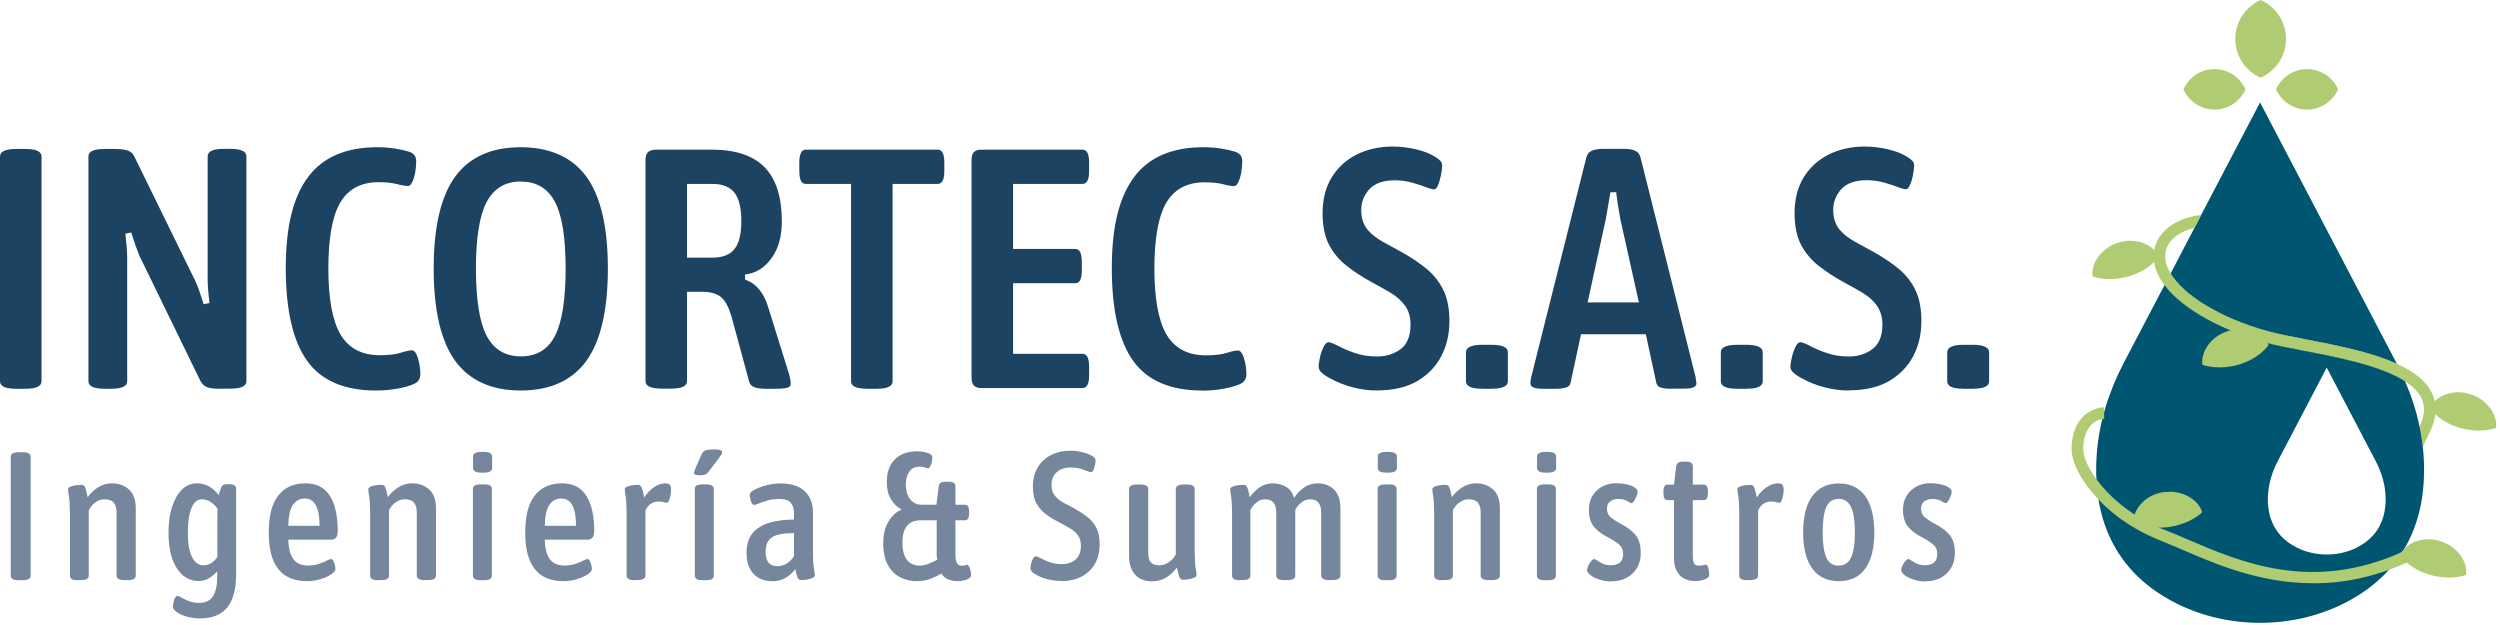 <svg width="216" height="54" viewBox="0 0 216 54" fill="none" xmlns="http://www.w3.org/2000/svg">
<path d="M1.67 50.13C1.41 50.13 1.22 50.1 1.1 50.03C0.98 49.96 0.93 49.86 0.93 49.74V39.46C0.93 39.33 0.99 39.24 1.1 39.17C1.21 39.1 1.4 39.07 1.67 39.07H1.92C2.18 39.07 2.37 39.1 2.48 39.17C2.59 39.24 2.65 39.34 2.65 39.46V49.74C2.65 49.87 2.59 49.96 2.48 50.03C2.37 50.1 2.18 50.13 1.92 50.13H1.67Z" fill="#76869C"/>
<path d="M6.75 50.13C6.49 50.13 6.3 50.1 6.2 50.03C6.1 49.96 6.04 49.86 6.04 49.74V44.35C6.04 43.69 6.01 43.21 5.96 42.91C5.91 42.61 5.88 42.4 5.88 42.27C5.88 42.18 5.95 42.1 6.1 42.04C6.25 41.98 6.41 41.94 6.6 41.92C6.79 41.9 6.94 41.89 7.04 41.89C7.2 41.89 7.3 41.97 7.36 42.12C7.42 42.27 7.49 42.55 7.57 42.96C7.82 42.61 8.13 42.33 8.48 42.1C8.84 41.87 9.24 41.76 9.68 41.76C10.25 41.76 10.73 41.93 11.13 42.28C11.53 42.63 11.73 43.18 11.73 43.93V49.73C11.73 49.86 11.68 49.95 11.56 50.02C11.45 50.09 11.27 50.12 11.02 50.12H10.8C10.54 50.12 10.35 50.09 10.24 50.02C10.13 49.95 10.07 49.85 10.07 49.73V44.26C10.07 43.9 9.99 43.63 9.83 43.43C9.67 43.23 9.4 43.14 9.04 43.14C8.81 43.14 8.6 43.19 8.41 43.3C8.22 43.41 8.06 43.53 7.94 43.68C7.82 43.83 7.73 43.96 7.67 44.07V49.73C7.67 49.86 7.62 49.95 7.51 50.02C7.4 50.09 7.22 50.12 6.96 50.12H6.74L6.75 50.13Z" fill="#76869C"/>
<path d="M17.27 53.43C16.88 53.43 16.51 53.38 16.15 53.28C15.79 53.18 15.5 53.05 15.28 52.89C15.05 52.73 14.94 52.58 14.94 52.42C14.94 52.24 14.98 52.04 15.05 51.82C15.12 51.6 15.23 51.49 15.36 51.49C15.42 51.49 15.53 51.54 15.7 51.64C15.86 51.74 16.07 51.84 16.33 51.94C16.59 52.04 16.88 52.09 17.2 52.09C17.78 52.09 18.18 51.89 18.42 51.48C18.66 51.08 18.77 50.5 18.77 49.76V49.37C18.56 49.59 18.33 49.78 18.07 49.95C17.81 50.12 17.51 50.2 17.17 50.2C16.38 50.2 15.75 49.83 15.28 49.1C14.8 48.37 14.56 47.33 14.56 46C14.56 45.15 14.66 44.41 14.87 43.78C15.08 43.15 15.36 42.65 15.73 42.29C16.1 41.93 16.53 41.76 17.03 41.76C17.75 41.76 18.38 42.1 18.9 42.78C19 42.37 19.1 42.11 19.18 42C19.26 41.89 19.43 41.83 19.67 41.83H19.8C20.2 41.83 20.4 41.96 20.4 42.21V49.6C20.4 50.9 20.14 51.86 19.63 52.49C19.12 53.11 18.33 53.43 17.27 53.43ZM17.62 48.84C18.06 48.84 18.45 48.6 18.78 48.12V44.43C18.78 44.28 18.79 44.12 18.81 43.97C18.4 43.41 17.95 43.14 17.44 43.14C17.05 43.14 16.75 43.39 16.54 43.9C16.33 44.41 16.23 45.13 16.23 46.08C16.23 46.97 16.35 47.66 16.59 48.13C16.83 48.61 17.17 48.85 17.61 48.85L17.62 48.84Z" fill="#76869C"/>
<path d="M26.51 50.21C24.32 50.21 23.22 48.82 23.22 46.04C23.22 44.58 23.49 43.51 24.05 42.81C24.6 42.11 25.37 41.76 26.37 41.76C27.37 41.76 28.04 42.12 28.5 42.84C28.96 43.56 29.18 44.58 29.18 45.91C29.18 46.39 28.98 46.63 28.57 46.63H24.91C24.93 47.41 25.08 47.97 25.36 48.33C25.64 48.69 26.05 48.86 26.61 48.86C26.97 48.86 27.28 48.81 27.55 48.72C27.82 48.63 28.05 48.53 28.23 48.44C28.41 48.35 28.53 48.3 28.59 48.3C28.67 48.3 28.74 48.35 28.8 48.46C28.86 48.57 28.9 48.69 28.93 48.82C28.96 48.95 28.98 49.07 28.98 49.17C28.98 49.31 28.86 49.46 28.62 49.62C28.38 49.78 28.07 49.92 27.69 50.04C27.31 50.16 26.92 50.21 26.51 50.21ZM24.91 45.43H27.61C27.61 43.86 27.18 43.07 26.34 43.07C25.9 43.07 25.55 43.26 25.3 43.63C25.05 44 24.92 44.6 24.91 45.43Z" fill="#76869C"/>
<path d="M32.69 50.13C32.43 50.13 32.24 50.1 32.14 50.03C32.04 49.96 31.98 49.86 31.98 49.74V44.35C31.98 43.69 31.95 43.21 31.9 42.91C31.85 42.61 31.82 42.4 31.82 42.27C31.82 42.18 31.89 42.1 32.04 42.04C32.19 41.98 32.35 41.94 32.54 41.92C32.73 41.9 32.88 41.89 32.98 41.89C33.14 41.89 33.24 41.97 33.3 42.12C33.36 42.27 33.43 42.55 33.51 42.96C33.76 42.61 34.07 42.33 34.42 42.1C34.78 41.87 35.18 41.76 35.62 41.76C36.19 41.76 36.67 41.93 37.07 42.28C37.47 42.63 37.67 43.18 37.67 43.93V49.73C37.67 49.86 37.62 49.95 37.5 50.02C37.39 50.09 37.21 50.12 36.96 50.12H36.74C36.48 50.12 36.29 50.09 36.18 50.02C36.07 49.95 36.01 49.85 36.01 49.73V44.26C36.01 43.9 35.93 43.63 35.77 43.43C35.61 43.23 35.34 43.14 34.98 43.14C34.75 43.14 34.54 43.19 34.35 43.3C34.16 43.41 34 43.53 33.88 43.68C33.76 43.83 33.67 43.96 33.61 44.07V49.73C33.61 49.86 33.56 49.95 33.45 50.02C33.34 50.09 33.16 50.12 32.9 50.12H32.68L32.69 50.13Z" fill="#76869C"/>
<path d="M41.7 40.84C41.4 40.84 41.18 40.81 41.06 40.74C40.94 40.67 40.87 40.57 40.87 40.45V39.43C40.87 39.3 40.93 39.21 41.06 39.14C41.19 39.07 41.4 39.04 41.7 39.04C42 39.04 42.2 39.07 42.33 39.14C42.46 39.21 42.52 39.31 42.52 39.43V40.45C42.52 40.58 42.46 40.67 42.33 40.74C42.2 40.81 41.99 40.84 41.7 40.84ZM41.57 50.13C41.31 50.13 41.12 50.1 41.02 50.03C40.92 49.96 40.86 49.86 40.86 49.74V42.24C40.86 42.11 40.91 42.02 41.02 41.95C41.13 41.88 41.31 41.85 41.57 41.85H41.79C42.05 41.85 42.24 41.88 42.34 41.95C42.44 42.02 42.5 42.12 42.5 42.24V49.74C42.5 49.87 42.45 49.96 42.34 50.03C42.23 50.1 42.05 50.13 41.79 50.13H41.57Z" fill="#76869C"/>
<path d="M48.67 50.21C46.48 50.21 45.38 48.82 45.38 46.04C45.38 44.58 45.65 43.51 46.21 42.81C46.76 42.11 47.53 41.76 48.53 41.76C49.53 41.76 50.2 42.12 50.66 42.84C51.12 43.56 51.34 44.58 51.34 45.91C51.34 46.39 51.14 46.63 50.73 46.63H47.07C47.09 47.41 47.24 47.97 47.52 48.33C47.8 48.69 48.21 48.86 48.77 48.86C49.13 48.86 49.44 48.81 49.71 48.72C49.98 48.63 50.21 48.53 50.39 48.44C50.57 48.35 50.69 48.3 50.75 48.3C50.83 48.3 50.9 48.35 50.96 48.46C51.02 48.57 51.06 48.69 51.09 48.82C51.12 48.95 51.14 49.07 51.14 49.17C51.14 49.31 51.02 49.46 50.78 49.62C50.54 49.78 50.23 49.92 49.85 50.04C49.47 50.16 49.08 50.21 48.67 50.21ZM47.07 45.43H49.77C49.77 43.86 49.34 43.07 48.5 43.07C48.06 43.07 47.71 43.26 47.46 43.63C47.21 44 47.08 44.6 47.07 45.43Z" fill="#76869C"/>
<path d="M54.86 50.13C54.38 50.13 54.14 50 54.14 49.74V44.35C54.14 43.69 54.11 43.21 54.06 42.91C54.01 42.61 53.98 42.4 53.98 42.27C53.98 42.18 54.05 42.1 54.19 42.04C54.33 41.98 54.49 41.94 54.68 41.92C54.86 41.9 55.01 41.89 55.11 41.89C55.27 41.89 55.38 41.97 55.44 42.12C55.5 42.27 55.58 42.56 55.66 42.99C55.88 42.62 56.16 42.33 56.5 42.1C56.84 41.87 57.17 41.76 57.48 41.76C57.68 41.76 57.81 41.81 57.88 41.9C57.95 41.99 57.98 42.14 57.98 42.32C57.98 42.47 57.96 42.63 57.93 42.8C57.9 42.97 57.85 43.12 57.8 43.25C57.75 43.38 57.67 43.44 57.59 43.44C57.51 43.44 57.41 43.42 57.31 43.38C57.21 43.34 57.07 43.33 56.88 43.33C56.63 43.33 56.4 43.4 56.2 43.55C56 43.7 55.85 43.89 55.77 44.12V49.73C55.77 49.99 55.52 50.12 55.03 50.12H54.86V50.13Z" fill="#76869C"/>
<path d="M60.38 41.06C60.1 41.06 59.96 40.99 59.96 40.86C59.96 40.81 59.98 40.74 60.01 40.66C60.04 40.58 60.08 40.48 60.12 40.38L60.62 39.25C60.68 39.1 60.79 39 60.93 38.93C61.07 38.86 61.32 38.83 61.67 38.83C61.93 38.83 62.12 38.85 62.23 38.88C62.34 38.92 62.4 38.98 62.4 39.08C62.4 39.15 62.36 39.24 62.29 39.33C62.22 39.42 62.12 39.56 62.01 39.72L61.3 40.66C61.16 40.85 61.04 40.96 60.92 41.01C60.8 41.05 60.63 41.07 60.39 41.07L60.38 41.06ZM60.74 50.13C60.48 50.13 60.29 50.1 60.19 50.03C60.09 49.96 60.03 49.86 60.03 49.74V42.24C60.03 42.11 60.08 42.02 60.19 41.95C60.3 41.88 60.48 41.85 60.74 41.85H60.96C61.22 41.85 61.41 41.88 61.51 41.95C61.61 42.02 61.67 42.12 61.67 42.24V49.74C61.67 49.87 61.62 49.96 61.51 50.03C61.4 50.1 61.22 50.13 60.96 50.13H60.74Z" fill="#76869C"/>
<path d="M66.73 50.211C66.04 50.211 65.49 50.001 65.1 49.571C64.7 49.141 64.5 48.541 64.5 47.761C64.5 47.05 64.68 46.48 65.03 46.06C65.38 45.641 65.87 45.34 66.49 45.16C67.11 44.98 67.81 44.891 68.6 44.891V44.281C68.6 43.961 68.51 43.681 68.33 43.45C68.15 43.221 67.83 43.111 67.37 43.111C66.98 43.111 66.63 43.151 66.32 43.24C66.01 43.331 65.76 43.42 65.56 43.501C65.36 43.581 65.22 43.63 65.15 43.63C65.08 43.63 65.01 43.571 64.95 43.461C64.89 43.34 64.85 43.211 64.82 43.071C64.79 42.931 64.78 42.8 64.78 42.711C64.78 42.59 64.91 42.471 65.17 42.321C65.43 42.181 65.77 42.05 66.18 41.941C66.59 41.831 67 41.77 67.42 41.77C68.35 41.77 69.06 41.99 69.53 42.441C70 42.891 70.24 43.49 70.24 44.261V47.67C70.24 48.331 70.27 48.81 70.32 49.1C70.37 49.391 70.4 49.59 70.4 49.7C70.4 49.81 70.32 49.891 70.17 49.95C70.02 50.011 69.85 50.06 69.67 50.081C69.49 50.111 69.35 50.12 69.24 50.12C69.08 50.12 68.97 50.05 68.91 49.91C68.85 49.77 68.78 49.531 68.72 49.181C68.49 49.471 68.21 49.721 67.89 49.92C67.57 50.12 67.17 50.221 66.71 50.221L66.73 50.211ZM67.14 48.92C67.44 48.92 67.72 48.84 67.97 48.691C68.22 48.541 68.43 48.321 68.6 48.041V46.06C67.7 46.06 67.06 46.181 66.7 46.42C66.33 46.66 66.15 47.09 66.15 47.691C66.15 48.081 66.23 48.38 66.39 48.59C66.55 48.8 66.8 48.91 67.14 48.91V48.92Z" fill="#76869C"/>
<path d="M79.2 50.21C78.68 50.21 78.2 50.1 77.76 49.87C77.32 49.64 76.97 49.29 76.71 48.81C76.45 48.33 76.31 47.7 76.31 46.94C76.31 46.18 76.47 45.53 76.78 45.03C77.09 44.53 77.46 44.21 77.86 44.06V44C77.5 43.81 77.21 43.52 76.97 43.12C76.73 42.72 76.62 42.23 76.62 41.66C76.62 40.79 76.86 40.13 77.34 39.67C77.82 39.21 78.45 38.99 79.23 38.99C79.43 38.99 79.63 39.01 79.83 39.05C80.03 39.09 80.21 39.14 80.35 39.22C80.49 39.3 80.56 39.41 80.56 39.54C80.56 39.63 80.54 39.75 80.51 39.9C80.48 40.05 80.43 40.18 80.37 40.29C80.31 40.41 80.24 40.46 80.17 40.46C80.12 40.46 80.03 40.44 79.9 40.39C79.77 40.34 79.62 40.32 79.44 40.32C79.14 40.32 78.9 40.4 78.72 40.57C78.55 40.74 78.43 40.94 78.36 41.18C78.29 41.42 78.26 41.65 78.26 41.88C78.26 42.15 78.31 42.42 78.4 42.69C78.49 42.96 78.64 43.18 78.85 43.35C79.05 43.52 79.32 43.61 79.64 43.61H80.91L81.11 42.01C81.13 41.75 81.32 41.62 81.68 41.62H81.98C82.36 41.62 82.55 41.75 82.55 42.01V43.61H83.38C83.61 43.61 83.73 43.8 83.73 44.18V44.38C83.73 44.76 83.61 44.95 83.38 44.95H82.55V47.86C82.55 48.26 82.6 48.53 82.69 48.67C82.78 48.81 82.92 48.88 83.1 48.88C83.23 48.88 83.32 48.87 83.38 48.84C83.44 48.81 83.5 48.8 83.55 48.8C83.62 48.8 83.69 48.86 83.74 48.97C83.79 49.08 83.83 49.21 83.86 49.36C83.89 49.5 83.9 49.6 83.9 49.65C83.9 49.8 83.83 49.91 83.7 49.99C83.57 50.07 83.41 50.13 83.22 50.16C83.03 50.2 82.86 50.21 82.7 50.21C82.45 50.21 82.2 50.16 81.95 50.07C81.7 49.98 81.5 49.8 81.33 49.55C81.04 49.73 80.72 49.88 80.39 50.01C80.06 50.14 79.65 50.21 79.18 50.21H79.2ZM79.44 48.87C79.69 48.87 79.94 48.82 80.19 48.72C80.44 48.62 80.7 48.5 80.98 48.37C80.95 48.22 80.93 48.06 80.93 47.87V44.95H79.56C78.5 44.95 77.97 45.59 77.97 46.88C77.97 47.38 78.04 47.78 78.18 48.07C78.32 48.36 78.5 48.57 78.72 48.69C78.94 48.81 79.18 48.87 79.43 48.87H79.44Z" fill="#76869C"/>
<path d="M91.74 50.19C91.3 50.19 90.88 50.14 90.48 50.04C90.08 49.94 89.72 49.79 89.39 49.58C89.15 49.44 89.03 49.28 89.03 49.08C89.03 49 89.05 48.87 89.08 48.71C89.12 48.55 89.17 48.4 89.25 48.27C89.32 48.14 89.41 48.07 89.5 48.07C89.59 48.07 89.74 48.13 89.94 48.24C90.14 48.35 90.39 48.46 90.69 48.57C90.99 48.68 91.35 48.74 91.76 48.74C92.22 48.74 92.61 48.61 92.92 48.35C93.23 48.09 93.39 47.69 93.39 47.16C93.39 46.79 93.31 46.49 93.14 46.26C92.97 46.02 92.75 45.83 92.47 45.66C92.19 45.5 91.9 45.33 91.58 45.16C91.17 44.96 90.79 44.74 90.43 44.48C90.07 44.22 89.79 43.91 89.57 43.53C89.35 43.15 89.24 42.65 89.24 42.04C89.24 41.4 89.38 40.85 89.66 40.38C89.94 39.91 90.33 39.56 90.82 39.31C91.31 39.06 91.87 38.94 92.5 38.94C92.83 38.94 93.17 38.98 93.51 39.07C93.85 39.15 94.15 39.27 94.41 39.42C94.49 39.47 94.56 39.52 94.6 39.58C94.64 39.63 94.66 39.71 94.66 39.8C94.66 39.88 94.64 40 94.61 40.16C94.58 40.32 94.53 40.46 94.48 40.59C94.43 40.72 94.35 40.79 94.27 40.79C94.15 40.79 93.95 40.72 93.64 40.59C93.33 40.46 92.95 40.39 92.49 40.39C92.03 40.39 91.61 40.52 91.31 40.79C91.01 41.06 90.85 41.43 90.85 41.9C90.85 42.27 90.94 42.57 91.12 42.8C91.3 43.03 91.53 43.23 91.81 43.39C92.09 43.55 92.4 43.71 92.72 43.87C93.12 44.09 93.49 44.33 93.84 44.58C94.19 44.83 94.47 45.15 94.69 45.54C94.91 45.93 95.01 46.43 95.01 47.03C95.01 48 94.71 48.77 94.11 49.34C93.51 49.92 92.7 50.21 91.7 50.21L91.74 50.19Z" fill="#76869C"/>
<path d="M99.58 50.23C98.93 50.23 98.43 50.04 98.08 49.66C97.73 49.28 97.55 48.75 97.55 48.07V42.25C97.55 41.99 97.79 41.86 98.26 41.86H98.5C98.97 41.86 99.21 41.99 99.21 42.25V47.8C99.21 48.15 99.28 48.41 99.42 48.58C99.56 48.75 99.8 48.84 100.14 48.84C100.45 48.84 100.74 48.75 100.98 48.58C101.23 48.41 101.43 48.18 101.59 47.91V42.25C101.59 41.99 101.82 41.86 102.28 41.86H102.53C102.99 41.86 103.22 41.99 103.22 42.25V47.64C103.22 48.3 103.25 48.78 103.3 49.07C103.35 49.36 103.38 49.56 103.38 49.67C103.38 49.78 103.31 49.86 103.16 49.92C103.01 49.98 102.85 50.03 102.66 50.05C102.47 50.08 102.33 50.09 102.22 50.09C102.06 50.09 101.96 50.01 101.9 49.86C101.84 49.71 101.77 49.43 101.69 49.02C101.45 49.37 101.15 49.65 100.79 49.88C100.43 50.11 100.03 50.22 99.6 50.22L99.58 50.23Z" fill="#76869C"/>
<path d="M107.16 50.13C106.9 50.13 106.71 50.1 106.61 50.03C106.5 49.96 106.45 49.86 106.45 49.74V44.35C106.45 43.69 106.42 43.21 106.37 42.91C106.32 42.61 106.29 42.4 106.29 42.27C106.29 42.18 106.36 42.1 106.51 42.04C106.66 41.98 106.82 41.94 107.01 41.92C107.2 41.9 107.34 41.89 107.45 41.89C107.61 41.89 107.71 41.97 107.77 42.12C107.83 42.27 107.9 42.55 107.98 42.96C108.22 42.61 108.51 42.33 108.84 42.1C109.17 41.87 109.56 41.76 109.99 41.76C110.38 41.76 110.74 41.86 111.09 42.05C111.44 42.24 111.68 42.57 111.81 43.02C112.04 42.66 112.33 42.36 112.67 42.12C113.02 41.88 113.41 41.76 113.85 41.76C114.4 41.76 114.86 41.93 115.24 42.28C115.62 42.63 115.81 43.18 115.81 43.93V49.73C115.81 49.86 115.76 49.95 115.64 50.02C115.52 50.09 115.35 50.12 115.1 50.12H114.88C114.62 50.12 114.43 50.09 114.32 50.02C114.21 49.95 114.15 49.85 114.15 49.73V44.26C114.15 43.9 114.07 43.63 113.92 43.43C113.77 43.24 113.53 43.14 113.2 43.14C112.91 43.14 112.65 43.24 112.42 43.43C112.19 43.62 112.02 43.83 111.91 44.05V49.73C111.91 49.86 111.86 49.95 111.75 50.02C111.64 50.09 111.46 50.12 111.2 50.12H110.98C110.72 50.12 110.53 50.09 110.43 50.02C110.33 49.95 110.27 49.85 110.27 49.73V44.26C110.27 43.9 110.19 43.63 110.04 43.43C109.89 43.24 109.65 43.14 109.32 43.14C109.1 43.14 108.9 43.19 108.73 43.3C108.56 43.41 108.41 43.53 108.29 43.68C108.17 43.83 108.08 43.96 108.03 44.07V49.73C108.03 49.86 107.98 49.95 107.87 50.02C107.76 50.09 107.58 50.12 107.32 50.12H107.1L107.16 50.13Z" fill="#76869C"/>
<path d="M119.87 40.84C119.57 40.84 119.35 40.81 119.23 40.74C119.1 40.67 119.04 40.57 119.04 40.45V39.43C119.04 39.3 119.1 39.21 119.23 39.14C119.36 39.07 119.57 39.04 119.87 39.04C120.17 39.04 120.37 39.07 120.5 39.14C120.63 39.21 120.69 39.31 120.69 39.43V40.45C120.69 40.58 120.63 40.67 120.5 40.74C120.37 40.81 120.16 40.84 119.87 40.84ZM119.74 50.13C119.48 50.13 119.29 50.1 119.19 50.03C119.08 49.96 119.03 49.86 119.03 49.74V42.24C119.03 42.11 119.08 42.02 119.19 41.95C119.29 41.88 119.48 41.85 119.74 41.85H119.96C120.22 41.85 120.41 41.88 120.51 41.95C120.61 42.02 120.67 42.12 120.67 42.24V49.74C120.67 49.87 120.62 49.96 120.51 50.03C120.4 50.1 120.22 50.13 119.96 50.13H119.74Z" fill="#76869C"/>
<path d="M124.62 50.13C124.36 50.13 124.17 50.1 124.07 50.03C123.97 49.96 123.91 49.86 123.91 49.74V44.35C123.91 43.69 123.88 43.21 123.83 42.91C123.78 42.61 123.75 42.4 123.75 42.27C123.75 42.18 123.82 42.1 123.97 42.04C124.12 41.98 124.28 41.94 124.47 41.92C124.66 41.9 124.8 41.89 124.91 41.89C125.07 41.89 125.17 41.97 125.23 42.12C125.29 42.27 125.36 42.55 125.44 42.96C125.69 42.61 126 42.33 126.35 42.1C126.71 41.87 127.11 41.76 127.54 41.76C128.11 41.76 128.59 41.93 128.99 42.28C129.39 42.63 129.59 43.18 129.59 43.93V49.73C129.59 49.86 129.54 49.95 129.42 50.02C129.3 50.09 129.13 50.12 128.88 50.12H128.66C128.4 50.12 128.21 50.09 128.1 50.02C127.99 49.95 127.93 49.85 127.93 49.73V44.26C127.93 43.9 127.85 43.63 127.69 43.43C127.53 43.24 127.26 43.14 126.9 43.14C126.67 43.14 126.46 43.19 126.27 43.3C126.08 43.41 125.92 43.53 125.8 43.68C125.68 43.83 125.59 43.96 125.53 44.07V49.73C125.53 49.86 125.48 49.95 125.37 50.02C125.26 50.09 125.08 50.12 124.82 50.12H124.6L124.62 50.13Z" fill="#76869C"/>
<path d="M133.63 40.84C133.33 40.84 133.11 40.81 132.99 40.74C132.87 40.67 132.8 40.57 132.8 40.45V39.43C132.8 39.3 132.86 39.21 132.99 39.14C133.12 39.07 133.33 39.04 133.63 39.04C133.93 39.04 134.13 39.07 134.26 39.14C134.39 39.21 134.45 39.31 134.45 39.43V40.45C134.45 40.58 134.39 40.67 134.26 40.74C134.13 40.81 133.92 40.84 133.63 40.84ZM133.5 50.13C133.24 50.13 133.05 50.1 132.95 50.03C132.85 49.96 132.79 49.86 132.79 49.74V42.24C132.79 42.11 132.84 42.02 132.95 41.95C133.06 41.88 133.24 41.85 133.5 41.85H133.72C133.98 41.85 134.17 41.88 134.27 41.95C134.37 42.02 134.43 42.12 134.43 42.24V49.74C134.43 49.87 134.38 49.96 134.27 50.03C134.16 50.1 133.98 50.13 133.72 50.13H133.5Z" fill="#76869C"/>
<path d="M139.29 50.24C138.9 50.24 138.54 50.19 138.21 50.08C137.88 49.98 137.61 49.85 137.42 49.69C137.22 49.54 137.12 49.39 137.12 49.24C137.12 49.15 137.16 49.02 137.23 48.87C137.3 48.72 137.39 48.58 137.49 48.47C137.59 48.35 137.68 48.3 137.75 48.3C137.79 48.3 137.88 48.35 138 48.43C138.13 48.52 138.29 48.61 138.48 48.7C138.67 48.79 138.9 48.84 139.16 48.84C139.51 48.84 139.77 48.76 139.96 48.6C140.15 48.44 140.24 48.19 140.24 47.87C140.24 47.51 140.12 47.23 139.87 47.03C139.62 46.83 139.31 46.62 138.92 46.42C138.44 46.18 138.04 45.89 137.74 45.54C137.44 45.19 137.28 44.7 137.28 44.06C137.28 43.36 137.51 42.8 137.96 42.38C138.41 41.96 138.98 41.75 139.67 41.75C139.94 41.75 140.22 41.78 140.5 41.84C140.78 41.9 141.02 41.98 141.21 42.1C141.4 42.22 141.49 42.35 141.49 42.49C141.49 42.58 141.46 42.71 141.4 42.86C141.34 43.01 141.27 43.15 141.19 43.28C141.11 43.41 141.03 43.47 140.95 43.47C140.9 43.47 140.77 43.41 140.58 43.29C140.39 43.17 140.14 43.11 139.83 43.11C139.55 43.11 139.31 43.18 139.12 43.32C138.93 43.46 138.84 43.67 138.84 43.94C138.84 44.28 138.96 44.54 139.21 44.73C139.46 44.92 139.74 45.11 140.05 45.27C140.57 45.53 140.99 45.85 141.3 46.21C141.61 46.58 141.76 47.1 141.76 47.78C141.76 48.51 141.52 49.1 141.05 49.55C140.58 50 139.98 50.22 139.26 50.22L139.29 50.24Z" fill="#76869C"/>
<path d="M146.46 50.21C146.17 50.21 145.88 50.15 145.6 50.03C145.32 49.91 145.09 49.7 144.91 49.41C144.73 49.12 144.63 48.71 144.63 48.18V43.21H144.08C143.84 43.21 143.72 43.02 143.72 42.64V42.44C143.72 42.06 143.84 41.87 144.08 41.87H144.63L144.83 40.27C144.87 40.01 145.07 39.88 145.41 39.88H145.65C145.87 39.88 146.03 39.91 146.12 39.98C146.21 40.05 146.26 40.15 146.26 40.27V41.87H147.2C147.44 41.87 147.56 42.06 147.56 42.44V42.64C147.56 43.02 147.44 43.21 147.2 43.21H146.26V47.99C146.26 48.33 146.3 48.56 146.37 48.68C146.44 48.81 146.58 48.87 146.79 48.87C146.96 48.87 147.08 48.86 147.17 48.83C147.25 48.8 147.32 48.79 147.37 48.79C147.45 48.79 147.52 48.85 147.56 48.96C147.6 49.08 147.63 49.2 147.65 49.35C147.67 49.49 147.68 49.59 147.68 49.66C147.68 49.78 147.61 49.87 147.48 49.96C147.35 50.05 147.18 50.11 146.98 50.15C146.78 50.19 146.6 50.21 146.44 50.21H146.46Z" fill="#76869C"/>
<path d="M150.99 50.13C150.51 50.13 150.27 50 150.27 49.74V44.35C150.27 43.69 150.24 43.21 150.19 42.91C150.14 42.61 150.11 42.4 150.11 42.27C150.11 42.18 150.18 42.1 150.32 42.04C150.46 41.98 150.62 41.94 150.81 41.92C151 41.9 151.14 41.89 151.24 41.89C151.4 41.89 151.51 41.97 151.57 42.12C151.63 42.27 151.71 42.56 151.79 42.99C152.01 42.62 152.29 42.33 152.63 42.1C152.97 41.87 153.3 41.76 153.61 41.76C153.81 41.76 153.94 41.81 154.01 41.9C154.08 41.99 154.11 42.14 154.11 42.32C154.11 42.47 154.09 42.63 154.06 42.8C154.03 42.97 153.98 43.12 153.93 43.25C153.88 43.38 153.8 43.44 153.72 43.44C153.64 43.44 153.54 43.42 153.44 43.38C153.34 43.34 153.2 43.33 153.01 43.33C152.76 43.33 152.53 43.4 152.33 43.55C152.13 43.7 151.98 43.89 151.9 44.12V49.73C151.9 49.99 151.65 50.12 151.16 50.12H150.99V50.13Z" fill="#76869C"/>
<path d="M158.88 50.211C157.87 50.211 157.11 49.85 156.58 49.13C156.06 48.41 155.79 47.37 155.79 46.011C155.79 44.651 156.05 43.6 156.58 42.87C157.11 42.141 157.87 41.77 158.87 41.77C159.87 41.77 160.64 42.141 161.16 42.87C161.68 43.6 161.94 44.651 161.94 46.011C161.94 47.37 161.68 48.41 161.16 49.13C160.64 49.85 159.88 50.211 158.87 50.211H158.88ZM158.86 48.87C159.34 48.87 159.7 48.641 159.92 48.181C160.15 47.721 160.26 46.99 160.26 45.99C160.26 44.99 160.15 44.251 159.92 43.791C159.69 43.331 159.34 43.1 158.86 43.1C158.38 43.1 158.01 43.331 157.8 43.791C157.59 44.251 157.48 44.98 157.48 45.99C157.48 47.001 157.59 47.711 157.8 48.181C158.01 48.641 158.37 48.87 158.86 48.87Z" fill="#76869C"/>
<path d="M166.43 50.24C166.04 50.24 165.68 50.19 165.35 50.08C165.02 49.98 164.75 49.85 164.56 49.69C164.36 49.54 164.26 49.39 164.26 49.24C164.26 49.15 164.3 49.02 164.37 48.87C164.44 48.72 164.53 48.58 164.63 48.47C164.73 48.35 164.82 48.3 164.89 48.3C164.93 48.3 165.02 48.35 165.14 48.43C165.27 48.52 165.43 48.61 165.62 48.7C165.81 48.79 166.04 48.84 166.3 48.84C166.65 48.84 166.91 48.76 167.1 48.6C167.29 48.44 167.38 48.19 167.38 47.87C167.38 47.51 167.26 47.23 167.01 47.03C166.76 46.83 166.45 46.62 166.06 46.42C165.58 46.18 165.18 45.89 164.88 45.54C164.58 45.19 164.42 44.7 164.42 44.06C164.42 43.36 164.65 42.8 165.1 42.38C165.55 41.96 166.12 41.75 166.81 41.75C167.08 41.75 167.36 41.78 167.64 41.84C167.92 41.9 168.16 41.98 168.35 42.1C168.54 42.22 168.63 42.35 168.63 42.49C168.63 42.58 168.6 42.71 168.54 42.86C168.48 43.01 168.41 43.15 168.33 43.28C168.25 43.41 168.17 43.47 168.09 43.47C168.04 43.47 167.91 43.41 167.72 43.29C167.53 43.17 167.28 43.11 166.97 43.11C166.69 43.11 166.45 43.18 166.26 43.32C166.07 43.46 165.98 43.67 165.98 43.94C165.98 44.28 166.1 44.54 166.35 44.73C166.6 44.92 166.88 45.11 167.19 45.27C167.71 45.53 168.13 45.85 168.44 46.21C168.75 46.58 168.9 47.1 168.9 47.78C168.9 48.51 168.66 49.1 168.19 49.55C167.72 50 167.12 50.22 166.4 50.22L166.43 50.24Z" fill="#76869C"/>
<path d="M1.42 33.59C0.88 33.59 0.49 33.52 0.28 33.39C0.09 33.28 0 33.13 0 32.92V13.54C0 13.33 0.09 13.18 0.28 13.07C0.5 12.94 0.88 12.87 1.42 12.87H2.2C2.72 12.87 3.09 12.94 3.31 13.07C3.5 13.18 3.59 13.33 3.59 13.54V32.92C3.59 33.13 3.5 33.28 3.31 33.39C3.09 33.52 2.72 33.59 2.2 33.59H1.42Z" fill="#1D4363"/>
<path d="M18.97 33.59C18.46 33.59 18.08 33.54 17.84 33.43C17.61 33.33 17.43 33.14 17.29 32.86L12.04 22.09C11.95 21.86 11.84 21.58 11.72 21.24C11.6 20.9 11.49 20.57 11.39 20.26L11.34 20.09L10.83 20.19L10.85 20.37C10.89 20.69 10.92 21.02 10.95 21.37C10.98 21.71 10.99 22.05 10.99 22.39V32.92C10.99 33.13 10.9 33.28 10.71 33.39C10.49 33.52 10.12 33.59 9.6 33.59H9.06C8.52 33.59 8.14 33.52 7.92 33.39C7.73 33.28 7.64 33.13 7.64 32.92V13.54C7.64 13.37 7.64 12.87 9.03 12.87H9.93C10.44 12.87 10.83 12.93 11.1 13.03C11.34 13.13 11.52 13.31 11.64 13.59L16.86 24.25C16.98 24.48 17.09 24.77 17.21 25.11C17.33 25.46 17.44 25.79 17.54 26.11L17.59 26.28L18.1 26.18L18.08 25.99C18.04 25.69 18.01 25.37 17.98 25.02C17.95 24.68 17.94 24.33 17.94 23.97V13.53C17.94 13.32 18.03 13.17 18.22 13.06C18.37 12.97 18.68 12.86 19.33 12.86H19.87C20.41 12.86 20.79 12.93 21.01 13.06C21.2 13.17 21.29 13.32 21.29 13.53V32.91C21.29 33.08 21.29 33.58 19.9 33.58H18.97V33.59Z" fill="#1D4363"/>
<path d="M32.47 33.74C29.77 33.74 27.78 32.89 26.56 31.21C25.32 29.51 24.69 26.81 24.69 23.17C24.69 19.53 25.34 17 26.63 15.28C27.9 13.58 29.91 12.72 32.59 12.72C33.14 12.72 33.66 12.76 34.15 12.84C34.64 12.92 35.03 13.01 35.32 13.1C35.76 13.24 35.96 13.5 35.96 13.93C35.96 14.24 35.93 14.57 35.87 14.92C35.81 15.25 35.72 15.55 35.59 15.79C35.44 16.07 35.3 16.07 35.26 16.07C35.04 16.07 34.72 16.02 34.32 15.91C33.88 15.8 33.34 15.74 32.71 15.74C31.18 15.74 30.06 16.35 29.37 17.55C28.7 18.72 28.37 20.62 28.37 23.2C28.37 25.78 28.72 27.69 29.4 28.87C30.11 30.08 31.25 30.69 32.8 30.69C33.59 30.69 34.19 30.62 34.65 30.47C35.06 30.34 35.38 30.27 35.59 30.27C35.79 30.27 35.96 30.48 36.09 30.88C36.24 31.36 36.32 31.85 36.32 32.32C36.32 32.5 36.28 32.67 36.18 32.84C36.09 32.99 35.92 33.12 35.66 33.22C35.33 33.36 34.88 33.48 34.32 33.58C33.75 33.69 33.13 33.74 32.47 33.74Z" fill="#1D4363"/>
<path d="M44.98 33.74C42.48 33.74 40.59 32.89 39.35 31.21C38.1 29.51 37.47 26.82 37.47 23.2C37.47 19.58 38.1 16.92 39.35 15.23C40.58 13.56 42.48 12.72 44.98 12.72C47.48 12.72 49.41 13.57 50.64 15.23C51.89 16.92 52.52 19.6 52.52 23.2C52.52 26.8 51.89 29.51 50.64 31.21C49.41 32.89 47.5 33.74 44.98 33.74ZM45.01 15.68C43.63 15.68 42.63 16.3 42.01 17.52C41.42 18.69 41.12 20.61 41.12 23.21C41.12 25.81 41.42 27.76 42.01 28.94C42.62 30.17 43.63 30.79 45.01 30.79C46.39 30.79 47.39 30.17 47.99 28.94C48.57 27.76 48.87 25.83 48.87 23.21C48.87 20.59 48.58 18.7 47.99 17.53C47.39 16.31 46.38 15.69 45.01 15.69V15.68Z" fill="#1D4363"/>
<path d="M66.13 33.59C65.72 33.59 65.39 33.54 65.14 33.44C64.93 33.35 64.79 33.2 64.73 32.98L63.2 27.34C62.96 26.53 62.67 25.99 62.31 25.68C61.94 25.37 61.39 25.21 60.67 25.21H59.36V32.91C59.36 33.12 59.27 33.27 59.08 33.38C58.86 33.51 58.48 33.58 57.94 33.58H57.19C56.65 33.58 56.27 33.51 56.05 33.38C55.86 33.27 55.77 33.12 55.77 32.91V13.84C55.77 13.21 56.05 12.93 56.68 12.93H61.51C63.54 12.93 65.08 13.44 66.06 14.45C67.05 15.46 67.55 17.03 67.55 19.12C67.55 20.41 67.26 21.48 66.67 22.29C66.1 23.09 65.38 23.56 64.54 23.69L64.37 23.72V24.15L64.49 24.2C65.37 24.55 65.99 25.32 66.35 26.47L68.21 32.44C68.28 32.74 68.32 32.97 68.32 33.13C68.32 33.31 68.25 33.41 68.1 33.47C67.96 33.53 67.65 33.59 66.96 33.59H66.12H66.13ZM59.36 22.26H61.54C62.44 22.26 63.1 22 63.48 21.49C63.86 20.99 64.05 20.21 64.05 19.12C64.05 18.03 63.87 17.21 63.49 16.69C63.1 16.16 62.45 15.89 61.54 15.89H59.36V22.26Z" fill="#1D4363"/>
<path d="M74.92 33.59C73.53 33.59 73.53 33.09 73.53 32.92V15.89H69.64C69.48 15.89 69.06 15.89 69.06 14.8V14.02C69.06 12.93 69.5 12.93 69.64 12.93H80.98C81.15 12.93 81.59 12.93 81.59 14.02V14.8C81.59 15.89 81.15 15.89 80.98 15.89H77.12V32.92C77.12 33.09 77.12 33.59 75.76 33.59H74.92Z" fill="#1D4363"/>
<path d="M84.79 33.53C84.2 33.53 83.94 33.25 83.94 32.62V13.84C83.94 13.21 84.2 12.93 84.79 12.93H93.49C93.66 12.93 94.1 12.93 94.1 14.02V14.8C94.1 15.89 93.66 15.89 93.49 15.89H87.53V21.51H92.89C93.03 21.51 93.47 21.51 93.47 22.6V23.38C93.47 24.47 93.05 24.47 92.89 24.47H87.53V30.57H93.49C93.66 30.57 94.1 30.57 94.1 31.66V32.44C94.1 33.53 93.66 33.53 93.49 33.53H84.79Z" fill="#1D4363"/>
<path d="M103.84 33.74C101.14 33.74 99.15 32.89 97.93 31.21C96.69 29.51 96.06 26.81 96.06 23.17C96.06 19.53 96.71 17 98 15.28C99.27 13.58 101.28 12.72 103.96 12.72C104.51 12.72 105.03 12.76 105.52 12.84C106.01 12.92 106.4 13.01 106.69 13.1C107.13 13.24 107.33 13.5 107.33 13.93C107.33 14.24 107.3 14.57 107.24 14.92C107.18 15.26 107.09 15.55 106.96 15.79C106.86 15.98 106.75 16.08 106.63 16.08C106.41 16.08 106.09 16.03 105.69 15.92C105.25 15.81 104.71 15.75 104.08 15.75C102.55 15.75 101.43 16.36 100.74 17.56C100.08 18.72 99.74 20.62 99.74 23.21C99.74 25.8 100.09 27.7 100.77 28.88C101.48 30.09 102.62 30.7 104.17 30.7C104.96 30.7 105.56 30.63 106.02 30.48C106.43 30.35 106.75 30.28 106.96 30.28C107.16 30.28 107.33 30.49 107.46 30.89C107.61 31.37 107.69 31.85 107.69 32.33C107.69 32.52 107.65 32.68 107.55 32.85C107.46 33 107.29 33.13 107.03 33.23C106.7 33.37 106.25 33.49 105.69 33.59C105.12 33.7 104.5 33.75 103.84 33.75V33.74Z" fill="#1D4363"/>
<path d="M119.03 33.74C118.29 33.74 117.56 33.65 116.86 33.46C116.16 33.28 115.52 33.02 114.96 32.71C114.65 32.55 114.39 32.38 114.19 32.2C114.01 32.04 113.93 31.86 113.93 31.66C113.93 31.49 113.97 31.23 114.04 30.89C114.11 30.55 114.23 30.23 114.38 29.93C114.56 29.57 114.74 29.57 114.8 29.57C114.88 29.57 115.09 29.61 115.56 29.86C115.96 30.07 116.45 30.29 117.03 30.49C117.62 30.7 118.28 30.8 119 30.8C119.72 30.8 120.4 30.6 120.98 30.19C121.57 29.77 121.87 29.05 121.87 28.05C121.87 27.39 121.71 26.83 121.38 26.39C121.06 25.96 120.65 25.59 120.13 25.29C119.64 25 119.11 24.7 118.55 24.4C117.72 23.95 116.97 23.46 116.33 22.95C115.69 22.45 115.19 21.84 114.82 21.13C114.46 20.42 114.27 19.52 114.27 18.43C114.27 17.23 114.53 16.19 115.05 15.34C115.57 14.49 116.29 13.82 117.2 13.36C118.12 12.9 119.17 12.66 120.33 12.66C120.97 12.66 121.64 12.74 122.31 12.89C122.98 13.04 123.55 13.27 124 13.55C124.17 13.65 124.32 13.76 124.44 13.89C124.55 14 124.6 14.14 124.6 14.31C124.6 14.52 124.57 14.8 124.5 15.14C124.43 15.48 124.34 15.79 124.22 16.06C124.13 16.26 124.02 16.36 123.91 16.36C123.82 16.36 123.62 16.33 123.23 16.18C122.89 16.05 122.48 15.92 122.01 15.78C121.53 15.65 121.03 15.58 120.51 15.58C119.52 15.58 118.78 15.84 118.31 16.35C117.85 16.86 117.61 17.46 117.61 18.15C117.61 18.84 117.8 19.43 118.17 19.86C118.52 20.27 118.98 20.62 119.53 20.92L121.19 21.83C121.99 22.28 122.71 22.77 123.32 23.28C123.91 23.78 124.38 24.39 124.72 25.09C125.06 25.79 125.23 26.68 125.23 27.75C125.23 28.87 124.99 29.89 124.52 30.79C124.05 31.68 123.35 32.4 122.44 32.93C121.53 33.46 120.37 33.73 119.02 33.73L119.03 33.74Z" fill="#1D4363"/>
<path d="M128.08 33.59C126.66 33.59 126.66 33.09 126.66 32.92V30.43C126.66 30.01 127.14 29.79 128.08 29.79H128.86C129.8 29.79 130.28 30.01 130.28 30.43V32.92C130.28 33.09 130.28 33.59 128.86 33.59H128.08Z" fill="#1D4363"/>
<path d="M144.34 33.59C143.98 33.59 143.68 33.55 143.45 33.47C143.26 33.4 143.15 33.27 143.1 33.06L142.2 28.88H136.6L135.7 33.06C135.66 33.27 135.54 33.4 135.34 33.47C135.09 33.55 134.81 33.59 134.49 33.59H133.26C132.76 33.59 132.53 33.51 132.42 33.44C132.29 33.36 132.23 33.26 132.23 33.13C132.23 33.08 132.23 33.02 132.24 32.94C132.24 32.86 132.27 32.73 132.31 32.53L137.05 13.64C137.12 13.35 137.26 13.16 137.47 13.05C137.71 12.93 138.06 12.86 138.5 12.86H140.3C140.75 12.86 141.09 12.92 141.33 13.05C141.55 13.16 141.69 13.36 141.75 13.64L146.49 32.54C146.54 32.83 146.57 33.03 146.57 33.12C146.57 33.23 146.57 33.58 145.54 33.58H144.34V33.59ZM138.75 18.89L137.17 26.13H141.6L139.99 18.9L139.81 17.83C139.75 17.47 139.7 17.13 139.66 16.79L139.64 16.61H139.14L138.75 18.89Z" fill="#1D4363"/>
<path d="M150.1 33.59C148.68 33.59 148.68 33.09 148.68 32.92V30.43C148.68 30.01 149.16 29.79 150.1 29.79H150.88C151.82 29.79 152.3 30.01 152.3 30.43V32.92C152.3 33.09 152.3 33.59 150.88 33.59H150.1Z" fill="#1D4363"/>
<path d="M159.79 33.74C159.05 33.74 158.32 33.65 157.62 33.46C156.92 33.28 156.28 33.02 155.72 32.71C155.41 32.55 155.15 32.38 154.95 32.2C154.77 32.04 154.69 31.86 154.69 31.66C154.69 31.5 154.73 31.24 154.81 30.89C154.89 30.55 155 30.22 155.15 29.93C155.33 29.57 155.51 29.57 155.57 29.57C155.65 29.57 155.86 29.61 156.33 29.86C156.73 30.08 157.22 30.29 157.8 30.49C158.39 30.7 159.05 30.8 159.77 30.8C160.49 30.8 161.17 30.6 161.74 30.19C162.33 29.77 162.64 29.05 162.64 28.05C162.64 27.39 162.47 26.83 162.15 26.39C161.84 25.96 161.42 25.59 160.91 25.29C160.42 25 159.89 24.7 159.33 24.4C158.5 23.95 157.76 23.46 157.11 22.95C156.48 22.45 155.97 21.84 155.6 21.13C155.24 20.42 155.05 19.51 155.05 18.43C155.05 17.23 155.31 16.19 155.83 15.34C156.35 14.49 157.07 13.82 157.98 13.36C158.9 12.9 159.95 12.66 161.11 12.66C161.75 12.66 162.42 12.74 163.09 12.89C163.76 13.04 164.33 13.27 164.78 13.55C164.95 13.65 165.1 13.76 165.22 13.89C165.33 14 165.38 14.14 165.38 14.31C165.38 14.51 165.35 14.79 165.28 15.14C165.21 15.48 165.12 15.79 164.99 16.05C164.9 16.25 164.79 16.35 164.68 16.35C164.59 16.35 164.39 16.32 164 16.17C163.65 16.04 163.25 15.91 162.78 15.77C162.3 15.64 161.8 15.57 161.29 15.57C160.3 15.57 159.55 15.83 159.09 16.34C158.63 16.85 158.39 17.45 158.39 18.14C158.39 18.83 158.58 19.42 158.95 19.85C159.3 20.26 159.76 20.61 160.31 20.91L161.97 21.82C162.77 22.27 163.49 22.76 164.1 23.27C164.69 23.77 165.17 24.38 165.5 25.08C165.84 25.78 166.01 26.68 166.01 27.74C166.01 28.86 165.77 29.89 165.3 30.78C164.83 31.67 164.13 32.39 163.22 32.92C162.31 33.45 161.15 33.72 159.8 33.72L159.79 33.74Z" fill="#1D4363"/>
<path d="M169.66 33.59C168.24 33.59 168.24 33.09 168.24 32.92V30.43C168.24 30.01 168.72 29.79 169.66 29.79H170.44C171.38 29.79 171.86 30.01 171.86 30.43V32.92C171.86 33.09 171.86 33.59 170.44 33.59H169.66Z" fill="#1D4363"/>
<path d="M207.08 31.43C204.84 30.41 201.85 29.83 199.25 29.33C197.98 29.08 196.78 28.85 195.9 28.61C191.88 27.49 188.68 25.54 187.54 23.63L189.6 19.69L190.18 18.57L195.27 8.85L207.01 31.28C207.01 31.28 207.06 31.38 207.08 31.43Z" fill="#005570"/>
<path d="M207.8 32.95C205.7 31.59 201.97 30.87 199.06 30.31C197.77 30.06 196.55 29.83 195.63 29.57C192.27 28.63 188.66 26.83 187.01 24.64L187.54 23.63C188.68 25.54 191.88 27.49 195.9 28.61C196.78 28.85 197.98 29.08 199.25 29.33C201.85 29.83 204.84 30.41 207.08 31.43C207.34 31.93 207.58 32.43 207.8 32.95Z" fill="#28665E"/>
<path d="M209.89 37.43L209.33 38.58C209.29 38.26 209.25 37.95 209.19 37.64C209.16 37.38 209.11 37.13 209.05 36.87C209.5 35.91 209.56 35.09 209.2 34.37C208.93 33.83 208.44 33.36 207.8 32.95C205.7 31.59 201.97 30.87 199.06 30.31C197.77 30.06 196.55 29.83 195.63 29.57C192.27 28.63 188.66 26.83 187.01 24.64C186.47 23.93 186.14 23.17 186.09 22.39C185.92 19.85 188.46 18.81 189.83 18.62L190.18 18.57L189.6 19.69C188.8 19.88 186.97 20.53 187.08 22.32C187.11 22.75 187.27 23.19 187.54 23.63C188.68 25.54 191.88 27.49 195.9 28.61C196.78 28.85 197.98 29.08 199.25 29.33C201.85 29.83 204.84 30.41 207.08 31.43C208.48 32.06 209.58 32.86 210.1 33.93C210.61 34.96 210.54 36.14 209.89 37.43Z" fill="#B0CC72"/>
<path d="M209.39 39.22C209.37 39.01 209.35 38.79 209.33 38.58C209.29 38.26 209.25 37.95 209.19 37.64C209.16 37.38 209.11 37.13 209.05 36.87C208.78 35.53 208.35 34.22 207.8 32.95C205.7 31.59 201.97 30.87 199.06 30.31C197.77 30.06 196.55 29.83 195.63 29.57C192.27 28.63 188.66 26.83 187.01 24.64L183.53 31.28C182.22 33.78 181.36 36.47 181.16 39.22C180.84 43.49 181.84 49.03 188.05 52.14C192.5 54.37 198.05 54.37 202.5 52.14C208.71 49.03 209.71 43.49 209.39 39.22ZM203.64 47.31C202.04 48.11 200.04 48.11 198.44 47.31C196.21 46.19 195.85 44.2 195.96 42.67C196.03 41.68 196.34 40.72 196.81 39.82L201.03 31.76L205.25 39.82C205.72 40.72 206.03 41.68 206.1 42.67C206.21 44.2 205.86 46.19 203.62 47.31H203.64Z" fill="#005570"/>
<path d="M199.84 50.39C195.29 50.39 191.49 48.76 188.63 47.53C187.96 47.24 187.33 46.97 186.75 46.74C184.25 45.76 182.12 44.25 180.61 42.36C179.47 40.94 178.92 39.65 178.99 38.52C179.2 35.22 181.75 35.19 181.8 35.19V36.19C181.63 36.19 180.14 36.28 179.99 38.59C179.94 39.44 180.42 40.53 181.39 41.74C182.8 43.5 184.78 44.91 187.12 45.82C187.72 46.05 188.35 46.33 189.04 46.62C193.58 48.57 199.78 51.24 207.63 47.65L208.05 48.56C205.12 49.9 202.38 50.4 199.86 50.4L199.84 50.39Z" fill="#B0CC72"/>
<path d="M195.32 0C194.03 0.58 193.13 1.86 193.13 3.36C193.13 4.86 194.03 6.15 195.32 6.72C196.61 6.14 197.51 4.86 197.51 3.36C197.51 1.86 196.61 0.57 195.32 0Z" fill="#B0CC72"/>
<path d="M202.01 7.72C201.55 6.69 200.52 5.97 199.33 5.97C198.14 5.97 197.11 6.69 196.65 7.72C197.11 8.75 198.14 9.47 199.33 9.47C200.52 9.47 201.55 8.75 202.01 7.72Z" fill="#B0CC72"/>
<path d="M194.01 7.72C193.55 6.69 192.52 5.97 191.33 5.97C190.14 5.97 189.11 6.69 188.65 7.72C189.11 8.75 190.14 9.47 191.33 9.47C192.52 9.47 193.55 8.75 194.01 7.72Z" fill="#B0CC72"/>
<path d="M183.04 20.96C181.46 21.44 180.63 22.87 180.8 23.89C181.76 24.2 182.86 24.17 183.91 23.88C184.96 23.57 185.89 23.01 186.52 22.18C186.1 21.2 184.62 20.46 183.04 20.96Z" fill="#B0CC72"/>
<path d="M192.53 28.59C190.95 29.07 190.12 30.5 190.29 31.52C191.25 31.83 192.35 31.8 193.4 31.51C194.45 31.2 195.38 30.64 196.01 29.81C195.59 28.83 194.11 28.09 192.53 28.59Z" fill="#B0CC72"/>
<path d="M213.41 34.05C214.99 34.53 215.82 35.96 215.65 36.98C214.69 37.29 213.59 37.26 212.54 36.97C211.49 36.66 210.56 36.1 209.93 35.27C210.35 34.29 211.83 33.55 213.41 34.05Z" fill="#B0CC72"/>
<path d="M210.83 46.75C212.41 47.23 213.24 48.66 213.07 49.68C212.11 49.99 211.01 49.96 209.96 49.67C208.91 49.36 207.98 48.8 207.35 47.971C207.77 46.99 209.25 46.25 210.83 46.75Z" fill="#B0CC72"/>
<path d="M187.01 42.51C185.37 42.71 184.32 43.99 184.35 45.06C185.27 45.55 186.35 45.68 187.43 45.53C188.51 45.36 189.53 44.94 190.27 44.26C190 43.27 188.65 42.3 187.01 42.52V42.51Z" fill="#B0CC72"/>
</svg>
